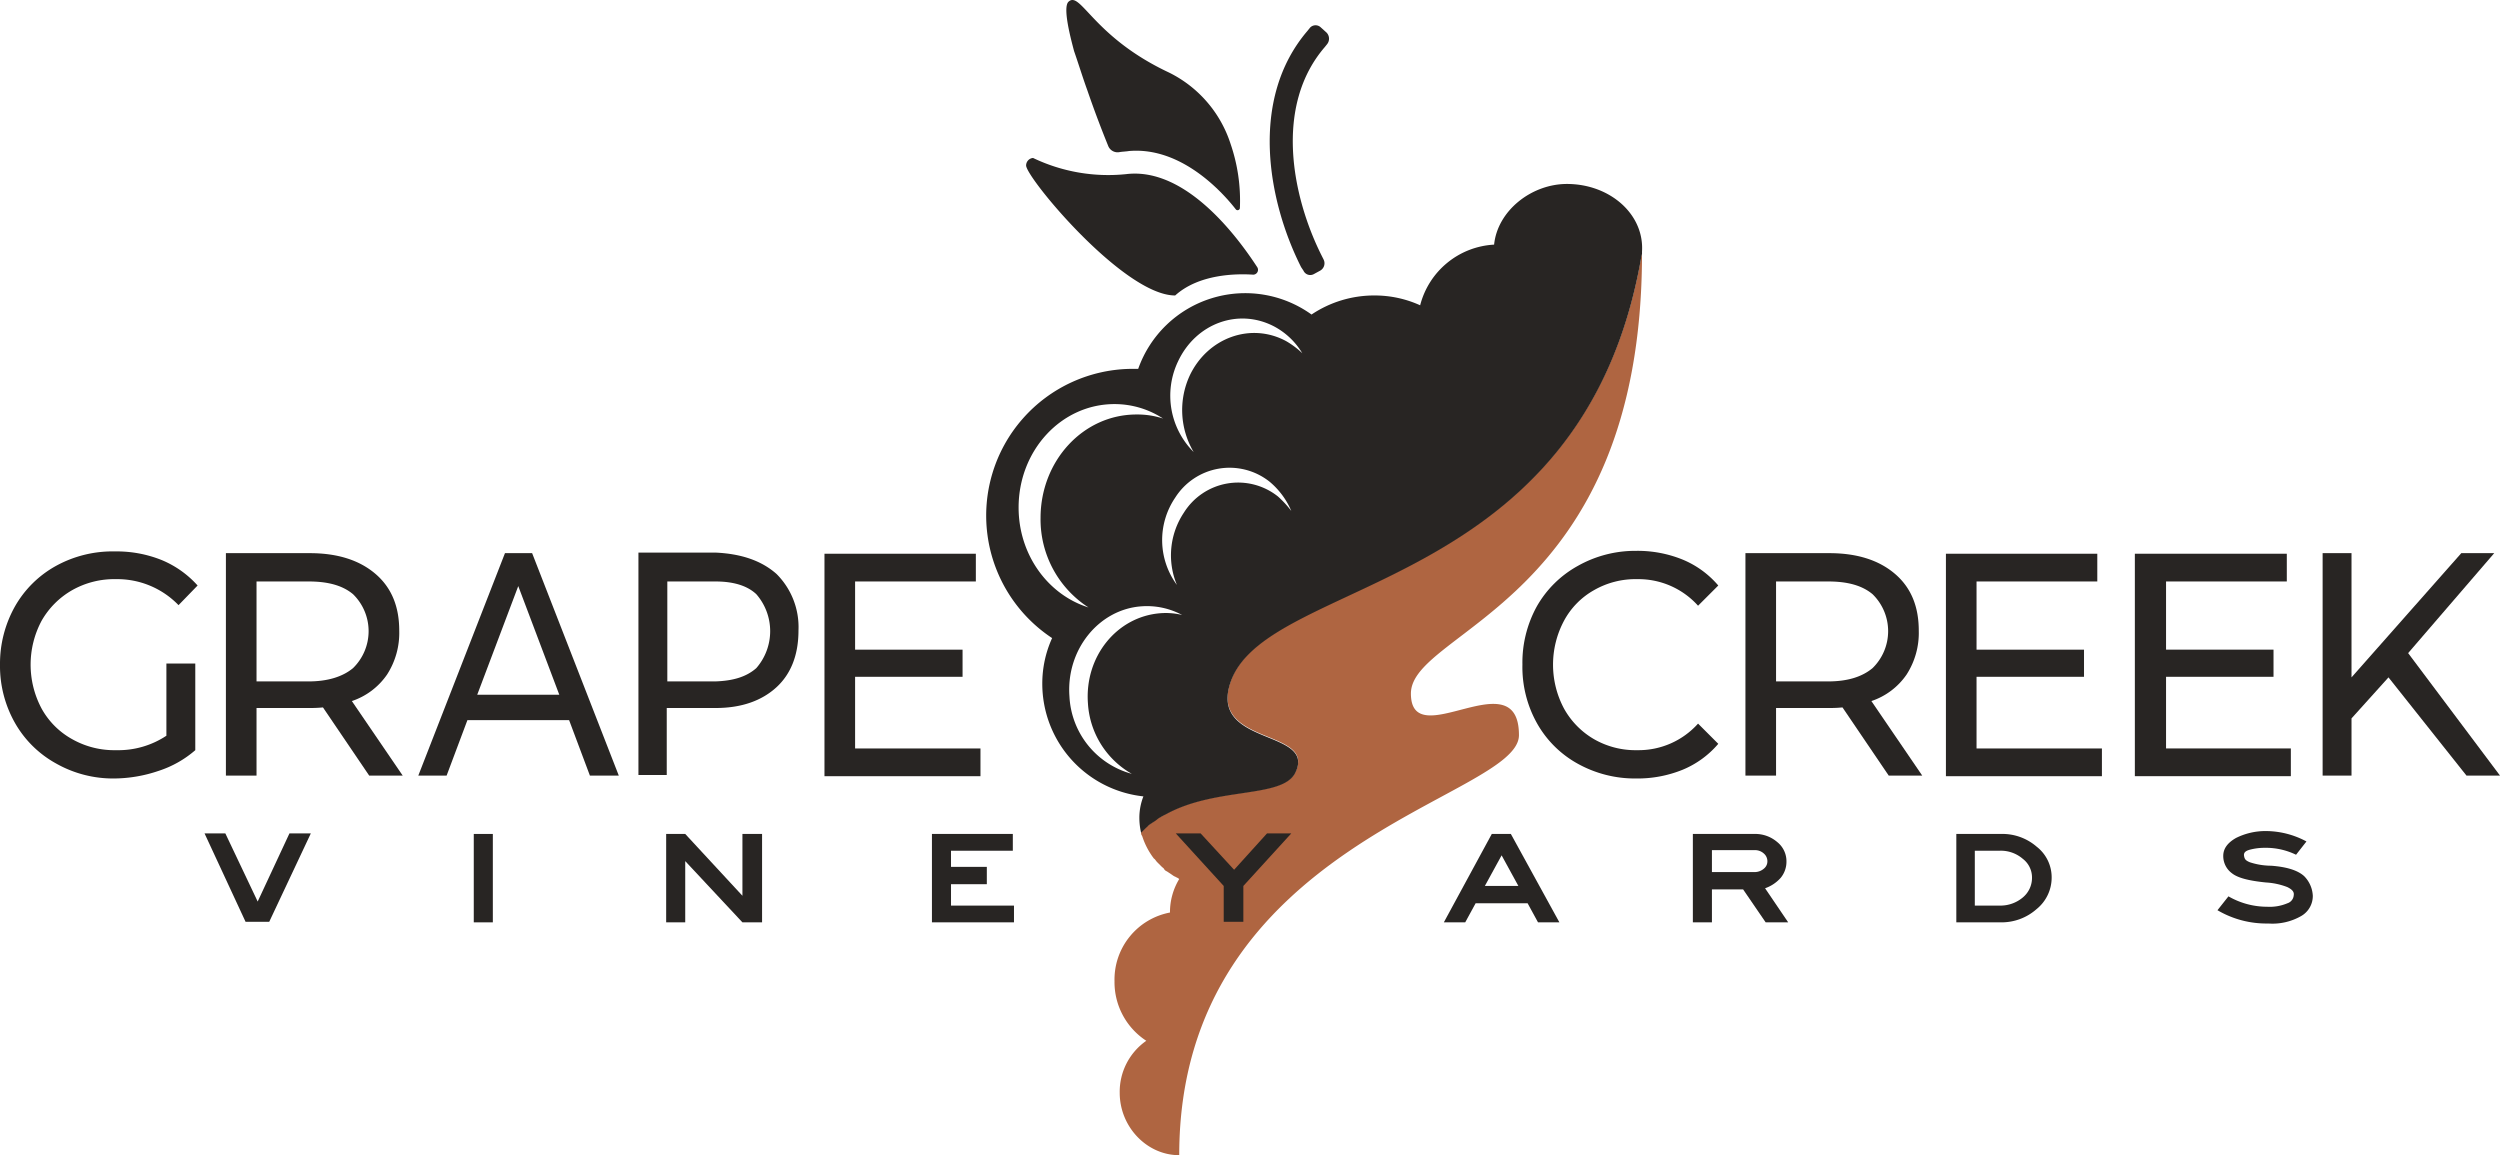 <svg id="gcv-svg-logo" data-name="Layer 1" xmlns="http://www.w3.org/2000/svg" viewBox="0 0 432.7 199.94">
  <g>
    <g class="gcv-svg-logo-emblem">
      <path d="M297.4,64.3l-.1.4c-10.1,58.6-64.7,55.2-71.1,73.7-3.9,11.2,14.9,8.1,11.2,15.7-2.2,4.5-13.7,2.4-22.4,7.2h0c-.4.2-.7.4-1.1.6-.1,0-.1.1-.2.1a5.55,5.55,0,0,0-.8.6c-.1.1-.2.1-.3.2-.3.2-.5.4-.8.6-.1.1-.2.1-.2.2l-.9.9v.2c0,.2.1.3.2.5h0a13,13,0,0,0,1.9,3.7c.1.1.1.2.2.2.2.2.3.4.5.6l.3.3.5.5c.1.1.3.2.4.4s.3.3.5.4l.9.6a2.19,2.19,0,0,0,.5.3c.1,0,.1.1.2.1h0a2.19,2.19,0,0,1,.5.3,11.11,11.11,0,0,0-1.6,5.7v.1a11.81,11.81,0,0,0-9.6,11.9,12.12,12.12,0,0,0,5.5,10.3,10.76,10.76,0,0,0-4.6,9c0,5.9,4.7,10.8,10.3,10.8,0-54.4,58.8-61.7,58.8-72.7,0-13.3-18.7,3.5-18.7-7.2C257.4,129.4,297.4,124.8,297.4,64.3Z" transform="translate(-13.2 -20.46)" style="fill: #af6541"/>

      <path d="M210.4,162a11.53,11.53,0,0,0,.3,2.6l.9-.9c.1-.1.2-.1.2-.2a5.55,5.55,0,0,1,.8-.6c.1-.1.2-.1.3-.2a5.55,5.55,0,0,0,.8-.6c.1,0,.1-.1.2-.1a10.91,10.91,0,0,1,1.1-.6h0c8.7-4.8,20.2-2.7,22.4-7.2,3.7-7.6-15.1-4.5-11.2-15.7,6.4-18.4,61-15.1,71.1-73.7l.1-.4V64c.4-6.5-5.6-11.7-13-11.7-6.1,0-12,4.6-12.6,10.5A14,14,0,0,0,259,73.3a19,19,0,0,0-7.9-1.7,19.46,19.46,0,0,0-10.9,3.3,19.65,19.65,0,0,0-30,9.4h-.9a25.4,25.4,0,0,0-14,46.6,19,19,0,0,0-1.7,7.9,19.61,19.61,0,0,0,17.5,19.5A10.16,10.16,0,0,0,210.4,162Zm6.7-79c3.1-6.6,10.5-9.3,16.7-6a12.5,12.5,0,0,1,4.8,4.6,14.63,14.63,0,0,0-2.8-2.1c-6.1-3.3-13.6-.6-16.7,6a14.27,14.27,0,0,0,.7,13.2A13.78,13.78,0,0,1,217.1,83Zm-.5,23.6a11.14,11.14,0,0,1,16.3-2.8,13.4,13.4,0,0,1,3.8,5.1,17.94,17.94,0,0,0-2.3-2.5,11.07,11.07,0,0,0-16.3,2.8,13.3,13.3,0,0,0-1.2,12.5A13.07,13.07,0,0,1,216.6,106.6Zm-27.1,1.7c0-9.9,7.4-17.9,16.6-17.9a15.34,15.34,0,0,1,8.4,2.5,14.26,14.26,0,0,0-4.6-.7c-9.2,0-16.6,8-16.6,17.9a18.13,18.13,0,0,0,8.3,15.5C194.6,123.4,189.5,116.5,189.5,108.3Zm12,33.9a15.06,15.06,0,0,0,7.6,12.2A14.63,14.63,0,0,1,198.3,141c-.6-8.1,5.1-15.1,12.5-15.6a12.86,12.86,0,0,1,7,1.5,12,12,0,0,0-3.8-.3C206.5,127.2,200.9,134.1,201.5,142.2Z" transform="translate(-13.2 -20.46)" style="fill: #282523"/>
      <path d="M216.6,71.6c4.1-3.7,10.5-3.8,13.5-3.6a.84.84,0,0,0,.7-1.3c-3-4.6-12.1-17.4-22.7-16.1A30.11,30.11,0,0,1,192,47.8a1.31,1.31,0,0,0-1.2,1.3C190.8,51.2,207.7,71.6,216.6,71.6Z" transform="translate(-13.2 -20.46)" style="fill: #282523"/>
      <path d="M238.8,67.3a1.29,1.29,0,0,0,1.8.6l1.1-.6a1.46,1.46,0,0,0,.6-1.9l-.3-.6c-5.2-10.3-8.3-26,.5-36.2l.4-.5a1.52,1.52,0,0,0-.1-2l-1-.9a1.3,1.3,0,0,0-1.9.1l-.4.5c-10.1,11.8-6.9,29.4-1.1,40.9Z" transform="translate(-13.2 -20.46)" style="fill: #282523"/>
      <path d="M201.4,36.1q1.65,4.8,3.6,9.6a1.75,1.75,0,0,0,1.9,1.1c.5-.1,1.1-.1,1.7-.2,9.2-.8,16.4,7.4,18.5,10.1a.4.4,0,0,0,.7-.2,30.21,30.21,0,0,0-1.6-11.1A20.93,20.93,0,0,0,215.5,33c-13.2-6.2-15.3-14.3-17.4-12.2-1,1.1.5,6.6,1,8.5C199.9,31.6,200.6,33.9,201.4,36.1Z" transform="translate(-13.2 -20.46)" style="fill: #282523"/>
      <path d="M210.9,165.2Z" transform="translate(-13.2 -20.46)" style="fill: #282523"/>
    </g>
    <g class="gcv-svg-logo-grape">
      <path d="M41.9,135.3H47v15a18.31,18.31,0,0,1-6.4,3.6,24.25,24.25,0,0,1-7.6,1.3,20,20,0,0,1-10.1-2.6,18.37,18.37,0,0,1-7.1-7,20,20,0,0,1-2.6-10.1,20.25,20.25,0,0,1,2.6-10.1,18.37,18.37,0,0,1,7.1-7,20.29,20.29,0,0,1,10.2-2.5,20.88,20.88,0,0,1,8.1,1.5,17.13,17.13,0,0,1,6.2,4.4l-3.3,3.4a14.73,14.73,0,0,0-10.8-4.5,14.8,14.8,0,0,0-7.6,1.9,14.19,14.19,0,0,0-5.3,5.3,16.15,16.15,0,0,0,0,15.2,13.51,13.51,0,0,0,5.3,5.3,14.8,14.8,0,0,0,7.6,1.9,15.06,15.06,0,0,0,8.7-2.5V135.3Z" transform="translate(-13.2 -20.46)" style="fill: #282523;fill-rule: evenodd"/>
      <path d="M77.1,154.7l-8-11.8a22,22,0,0,1-2.3.1H57.6v11.7H52.3V116.2H66.8q7.2,0,11.4,3.6c2.8,2.4,4.1,5.7,4.1,9.8a13.31,13.31,0,0,1-2.1,7.6,12,12,0,0,1-6.1,4.6l8.8,12.9Zm-2.8-18.6a8.94,8.94,0,0,0,0-12.8c-1.8-1.5-4.3-2.2-7.7-2.2h-9v17.3h9C69.9,138.4,72.5,137.6,74.3,136.1Z" transform="translate(-13.2 -20.46)" style="fill: #282523;fill-rule: evenodd"/>
      <path d="M111.7,145.1H94.1l-3.6,9.6H85.6l15-38.5h4.7l15,38.5h-5Zm-1.7-4.4-7.1-18.8-7.1,18.8Z" transform="translate(-13.2 -20.46)" style="fill: #282523;fill-rule: evenodd"/>
      <path d="M147.6,119.8a13,13,0,0,1,3.8,9.8c0,4.2-1.3,7.5-3.8,9.8s-6,3.6-10.5,3.6h-8.5v11.6h-4.9V116.1H137C141.5,116.3,145,117.5,147.6,119.8Zm-3.5,16.3a9.73,9.73,0,0,0,0-12.8c-1.6-1.5-4-2.2-7.1-2.2h-8.3v17.3H137C140.1,138.3,142.4,137.6,144.1,136.1Z" transform="translate(-13.2 -20.46)" style="fill: #282523;fill-rule: evenodd"/>
      <path d="M182.9,150v4.8h-27V116.3h26.2v4.8H161.2v11.8h18.6v4.7H161.2V150Z" transform="translate(-13.2 -20.46)" style="fill: #282523;fill-rule: evenodd"/>
    </g>
    <g class="gcv-svg-logo-creek">
      <path d="M286.2,152.6a18.11,18.11,0,0,1-7-7,19.92,19.92,0,0,1-2.5-10.1,20.18,20.18,0,0,1,2.5-10.1,18.37,18.37,0,0,1,7.1-7,20.25,20.25,0,0,1,10.1-2.6,20.73,20.73,0,0,1,8,1.5,16.26,16.26,0,0,1,6.2,4.5l-3.5,3.5a13.86,13.86,0,0,0-10.5-4.6,14.43,14.43,0,0,0-7.5,1.9,13.26,13.26,0,0,0-5.2,5.3,16.15,16.15,0,0,0,0,15.2,13.94,13.94,0,0,0,5.2,5.3,14.43,14.43,0,0,0,7.5,1.9,13.81,13.81,0,0,0,10.5-4.6l3.5,3.5a16.26,16.26,0,0,1-6.2,4.5,20.73,20.73,0,0,1-8,1.5A20.35,20.35,0,0,1,286.2,152.6Z" transform="translate(-13.2 -20.46)" style="fill: #282523;fill-rule: evenodd"/>
      <path d="M340.1,154.7l-8-11.8a22,22,0,0,1-2.3.1h-9.2v11.7h-5.3V116.2h14.5q7.2,0,11.4,3.6c2.8,2.4,4.1,5.7,4.1,9.8a13.31,13.31,0,0,1-2.1,7.6,12,12,0,0,1-6.1,4.6l8.8,12.9Zm-2.8-18.6a8.94,8.94,0,0,0,0-12.8c-1.8-1.5-4.3-2.2-7.7-2.2h-9v17.3h9C333,138.4,335.5,137.6,337.3,136.1Z" transform="translate(-13.2 -20.46)" style="fill: #282523;fill-rule: evenodd"/>
      <path d="M377,150v4.8H350V116.3h26.2v4.8H355.3v11.8h18.6v4.7H355.3V150Z" transform="translate(-13.2 -20.46)" style="fill: #282523;fill-rule: evenodd"/>
      <path d="M409.7,150v4.8h-27V116.3H409v4.8H388.1v11.8h18.6v4.7H388.1V150Z" transform="translate(-13.2 -20.46)" style="fill: #282523;fill-rule: evenodd"/>
      <path d="M426.6,137.7l-6.4,7.1v9.9h-5V116.2h5v21.5l19-21.5h5.7L430,133.5l15.9,21.2h-5.8Z" transform="translate(-13.2 -20.46)" style="fill: #282523;fill-rule: evenodd"/>
    </g>
    <g class="gcv-svg-logo-vineyards">
      <path d="M67,164.7,59.8,180H55.7l-7.1-15.3h3.6l5.6,11.8,5.5-11.8Z" transform="translate(-13.2 -20.46)" style="fill: #282523;fill-rule: evenodd"/>
      <path d="M95.2,180.1V164.8h3.3v15.3Z" transform="translate(-13.2 -20.46)" style="fill: #282523;fill-rule: evenodd"/>
      <path d="M145,180.1h-3.3l-9.9-10.6v10.6h-3.3V164.8h3.3l9.9,10.7V164.8h3.4v15.3Z" transform="translate(-13.2 -20.46)" style="fill: #282523;fill-rule: evenodd"/>
      <path d="M188.8,180.1H174.5V164.8h14v2.9H177.8v2.8H184v3h-6.2v3.7h10.9v2.9Z" transform="translate(-13.2 -20.46)" style="fill: #282523;fill-rule: evenodd"/>
      <path d="M236.7,164.7l-8.3,9.1V180H225v-6.2l-8.3-9.1H221l5.8,6.3,5.7-6.3Z" transform="translate(-13.2 -20.46)" style="fill: #282523;fill-rule: evenodd"/>
      <path d="M283.1,180.1h-3.7l-1.8-3.3h-9l-1.8,3.3h-3.7l8.3-15.3h3.3Zm-7.1-6.3-2.9-5.3-2.9,5.3Z" transform="translate(-13.2 -20.46)" style="fill: #282523;fill-rule: evenodd"/>
      <path d="M322.7,180.1h-3.9l-3.9-5.7h-5.4v5.7h-3.3V164.8h10.7a5.82,5.82,0,0,1,3.9,1.4,4.25,4.25,0,0,1,1.6,3.4,4.38,4.38,0,0,1-1,2.8,6.43,6.43,0,0,1-2.7,1.8Zm-3.6-10.6a1.76,1.76,0,0,0-.6-1.3,2.27,2.27,0,0,0-1.6-.6h-7.4v3.8h7.4a2.45,2.45,0,0,0,1.6-.6A1.61,1.61,0,0,0,319.1,169.5Z" transform="translate(-13.2 -20.46)" style="fill: #282523;fill-rule: evenodd"/>
      <path d="M368.3,172.4a7,7,0,0,1-2.6,5.4,9.14,9.14,0,0,1-6.2,2.3h-7.7V164.8h7.7a9.06,9.06,0,0,1,6.2,2.2A6.71,6.71,0,0,1,368.3,172.4Zm-3.4,0a4.07,4.07,0,0,0-1.6-3.3,5.82,5.82,0,0,0-3.9-1.4H355v9.5h4.4a6,6,0,0,0,3.9-1.4A4.4,4.4,0,0,0,364.9,172.4Z" transform="translate(-13.2 -20.46)" style="fill: #282523;fill-rule: evenodd"/>
      <path d="M413.5,175.5a4,4,0,0,1-2,3.5,10,10,0,0,1-5.7,1.3A16.71,16.71,0,0,1,397,178l1.9-2.4a13.39,13.39,0,0,0,6.7,1.8,7.86,7.86,0,0,0,3.5-.6,1.57,1.57,0,0,0,1.1-1.4c.1-.6-.3-1-1.1-1.4a12.12,12.12,0,0,0-3.7-.8c-3-.3-4.9-.8-5.9-1.6a3.69,3.69,0,0,1-1.5-3c0-1.3.8-2.3,2.2-3.1a11.41,11.41,0,0,1,5.2-1.2,14.89,14.89,0,0,1,7,1.8l-1.8,2.3a11.91,11.91,0,0,0-5.4-1.2,10.07,10.07,0,0,0-2.5.3c-.8.2-1.2.5-1.1,1.1s.3.8,1,1.1a12.06,12.06,0,0,0,3.7.6q4.05.3,5.7,1.8A5.17,5.17,0,0,1,413.5,175.5Z" transform="translate(-13.2 -20.46)" style="fill: #282523;fill-rule: evenodd"/>
    </g>
  </g>
</svg>
